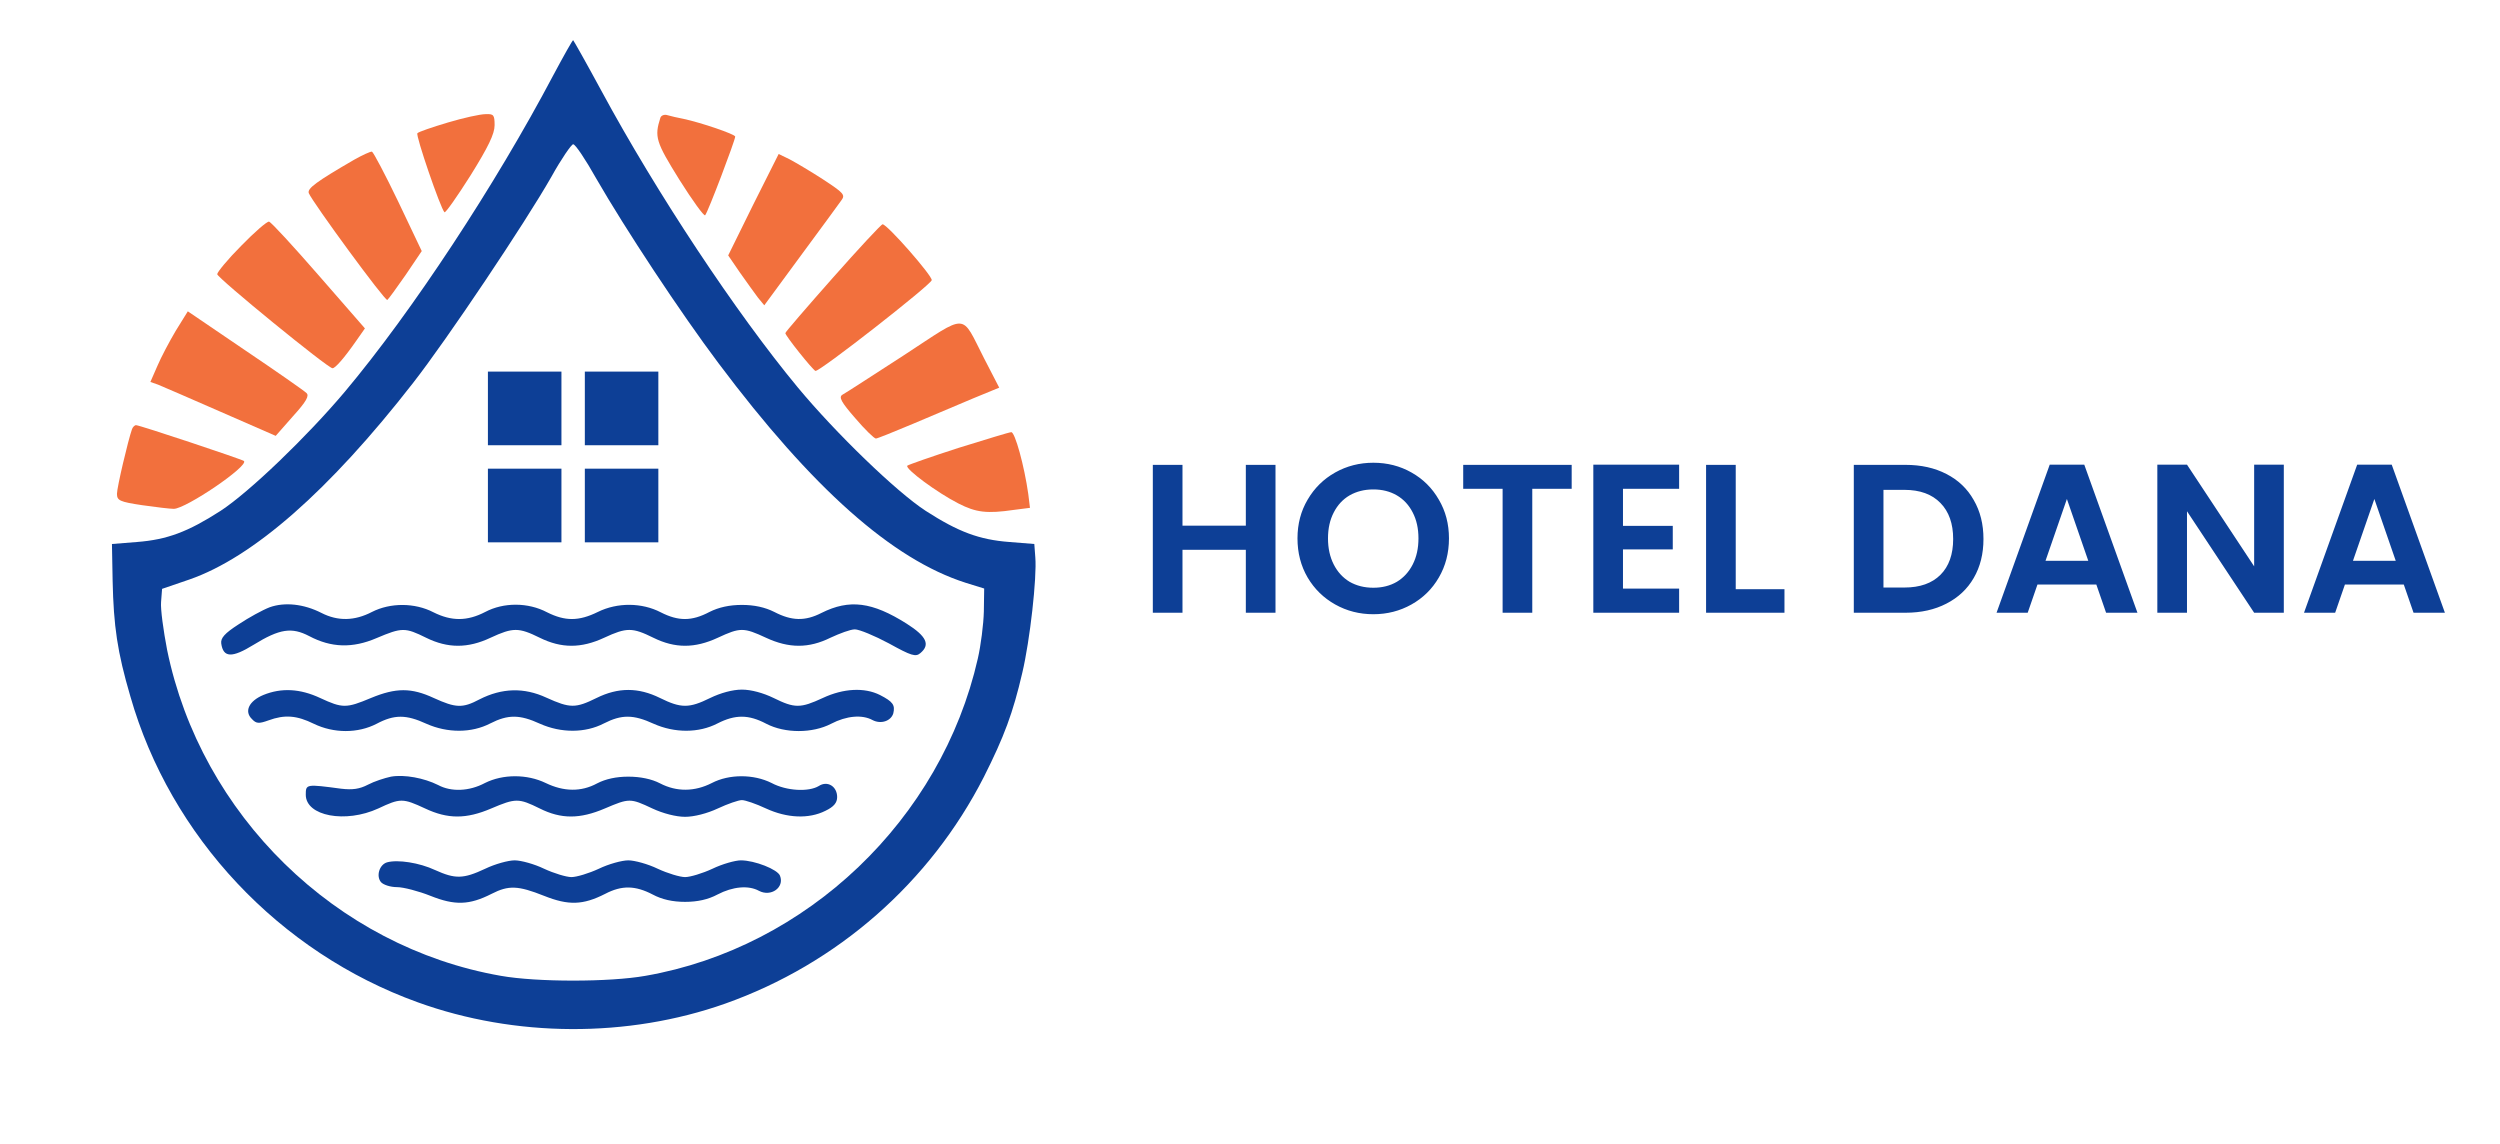 
<svg width="177" height="81" viewBox="0 0 177 81" fill="none" xmlns="http://www.w3.org/2000/svg">
<path d="M90.305 32.912V43.382H88.205V38.927H83.72V43.382H81.62V32.912H83.72V37.217H88.205V32.912H90.305ZM97.232 43.487C96.252 43.487 95.352 43.257 94.532 42.797C93.712 42.337 93.062 41.702 92.582 40.892C92.102 40.072 91.862 39.147 91.862 38.117C91.862 37.097 92.102 36.182 92.582 35.372C93.062 34.552 93.712 33.912 94.532 33.452C95.352 32.992 96.252 32.762 97.232 32.762C98.222 32.762 99.122 32.992 99.932 33.452C100.752 33.912 101.397 34.552 101.867 35.372C102.347 36.182 102.587 37.097 102.587 38.117C102.587 39.147 102.347 40.072 101.867 40.892C101.397 41.702 100.752 42.337 99.932 42.797C99.112 43.257 98.212 43.487 97.232 43.487ZM97.232 41.612C97.862 41.612 98.417 41.472 98.897 41.192C99.377 40.902 99.752 40.492 100.022 39.962C100.292 39.432 100.427 38.817 100.427 38.117C100.427 37.417 100.292 36.807 100.022 36.287C99.752 35.757 99.377 35.352 98.897 35.072C98.417 34.792 97.862 34.652 97.232 34.652C96.602 34.652 96.042 34.792 95.552 35.072C95.072 35.352 94.697 35.757 94.427 36.287C94.157 36.807 94.022 37.417 94.022 38.117C94.022 38.817 94.157 39.432 94.427 39.962C94.697 40.492 95.072 40.902 95.552 41.192C96.042 41.472 96.602 41.612 97.232 41.612ZM111.275 32.912V34.607H108.485V43.382H106.385V34.607H103.595V32.912H111.275ZM114.907 34.607V37.232H118.432V38.897H114.907V41.672H118.882V43.382H112.807V32.897H118.882V34.607H114.907ZM122.89 41.717H126.34V43.382H120.79V32.912H122.89V41.717ZM134.909 32.912C136.009 32.912 136.974 33.127 137.804 33.557C138.644 33.987 139.289 34.602 139.739 35.402C140.199 36.192 140.429 37.112 140.429 38.162C140.429 39.212 140.199 40.132 139.739 40.922C139.289 41.702 138.644 42.307 137.804 42.737C136.974 43.167 136.009 43.382 134.909 43.382H131.249V32.912H134.909ZM134.834 41.597C135.934 41.597 136.784 41.297 137.384 40.697C137.984 40.097 138.284 39.252 138.284 38.162C138.284 37.072 137.984 36.222 137.384 35.612C136.784 34.992 135.934 34.682 134.834 34.682H133.349V41.597H134.834ZM148.421 41.387H144.251L143.561 43.382H141.356L145.121 32.897H147.566L151.331 43.382H149.111L148.421 41.387ZM147.851 39.707L146.336 35.327L144.821 39.707H147.851ZM161.694 43.382H159.594L154.839 36.197V43.382H152.739V32.897H154.839L159.594 40.097V32.897H161.694V43.382ZM170.189 41.387H166.019L165.329 43.382H163.124L166.889 32.897H169.334L173.099 43.382H170.879L170.189 41.387ZM169.619 39.707L168.104 35.327L166.589 39.707H169.619Z" fill="#0D3F96"/>
<path d="M39.158 5.356C35.065 13.107 29.173 22.066 24.418 27.731C21.744 30.907 17.651 34.841 15.616 36.169C13.297 37.662 11.83 38.207 9.701 38.373L7.926 38.515L7.974 41.122C8.045 44.346 8.305 46.147 9.228 49.299C12.067 59.23 19.78 67.431 29.576 70.962C36.461 73.451 44.434 73.498 51.343 71.057C59.293 68.237 65.847 62.477 69.656 55.011C71.1 52.143 71.715 50.484 72.377 47.64C72.922 45.341 73.419 40.885 73.3 39.463L73.229 38.515L71.455 38.373C69.325 38.207 67.858 37.662 65.54 36.169C63.458 34.818 59.151 30.646 56.478 27.423C52.1 22.137 46.493 13.676 42.589 6.447C41.524 4.479 40.601 2.844 40.578 2.844C40.531 2.844 39.892 3.982 39.158 5.356ZM42.21 12.633C44.269 16.212 48.197 22.161 50.87 25.716C57.519 34.581 63.174 39.605 68.379 41.264L69.68 41.667L69.656 43.303C69.633 44.203 69.444 45.697 69.231 46.621C66.652 57.998 57.14 67.099 45.688 69.09C43.157 69.54 37.999 69.54 35.467 69.09C23.779 67.052 14.22 57.69 11.83 46.005C11.57 44.654 11.357 43.113 11.404 42.615L11.475 41.691L13.415 41.027C17.911 39.463 23.306 34.746 29.244 27.114C31.634 24.057 37.194 15.761 39.04 12.514C39.75 11.234 40.459 10.215 40.578 10.215C40.72 10.191 41.453 11.282 42.21 12.633Z" fill="#0D3F96"/>
<path d="M34.544 28.916V31.523H37.147H39.75V28.916V26.309H37.147H34.544V28.916Z" fill="#0D3F96"/>
<path d="M41.406 28.916V31.523H44.009H46.611V28.916V26.309H44.009H41.406V28.916Z" fill="#0D3F96"/>
<path d="M34.544 35.789V38.397H37.147H39.75V35.789V33.182H37.147H34.544V35.789Z" fill="#0D3F96"/>
<path d="M41.406 35.789V38.397H44.009H46.611V35.789V33.182H44.009H41.406V35.789Z" fill="#0D3F96"/>
<path d="M19.094 42.994C18.597 43.184 17.603 43.729 16.893 44.203C15.9 44.843 15.616 45.175 15.663 45.554C15.805 46.573 16.42 46.597 17.958 45.649C19.804 44.511 20.655 44.393 21.886 45.033C23.448 45.862 24.962 45.91 26.665 45.175C28.463 44.416 28.676 44.416 30.167 45.151C31.705 45.91 33.125 45.91 34.733 45.151C36.319 44.416 36.721 44.416 38.212 45.151C39.749 45.91 41.145 45.91 42.778 45.151C44.363 44.416 44.766 44.416 46.256 45.151C47.794 45.91 49.19 45.91 50.823 45.151C52.408 44.416 52.645 44.416 54.23 45.151C55.862 45.91 57.258 45.91 58.796 45.151C59.459 44.843 60.216 44.559 60.523 44.559C60.831 44.559 61.919 45.009 62.937 45.554C64.522 46.431 64.83 46.526 65.161 46.241C65.871 45.649 65.611 45.056 64.191 44.156C61.754 42.615 60.145 42.402 58.157 43.397C56.998 43.99 56.052 43.966 54.821 43.326C54.159 42.994 53.402 42.828 52.526 42.828C51.651 42.828 50.894 42.994 50.231 43.326C48.977 43.99 48.031 43.99 46.777 43.35C45.452 42.663 43.724 42.639 42.328 43.326C40.98 43.99 40.01 43.99 38.732 43.35C37.383 42.639 35.656 42.639 34.355 43.326C33.077 43.99 31.965 43.99 30.688 43.35C29.363 42.663 27.635 42.663 26.334 43.326C25.104 43.966 23.921 43.99 22.761 43.397C21.507 42.757 20.159 42.615 19.094 42.994Z" fill="#0D3F96"/>
<path d="M18.645 49.205C17.627 49.631 17.272 50.366 17.84 50.911C18.148 51.243 18.337 51.243 18.999 51.006C20.159 50.579 21.011 50.65 22.217 51.243C23.637 51.93 25.34 51.93 26.665 51.243C27.919 50.579 28.747 50.579 30.191 51.243C31.681 51.906 33.385 51.906 34.71 51.219C35.964 50.579 36.792 50.579 38.235 51.243C39.726 51.906 41.43 51.906 42.755 51.219C44.009 50.579 44.837 50.579 46.28 51.243C47.771 51.906 49.474 51.906 50.799 51.219C52.053 50.579 52.999 50.579 54.254 51.243C55.578 51.93 57.519 51.93 58.844 51.243C59.932 50.674 61.044 50.579 61.778 50.982C62.369 51.29 63.079 51.053 63.245 50.508C63.386 49.916 63.221 49.678 62.298 49.205C61.21 48.659 59.719 48.73 58.252 49.418C56.667 50.153 56.265 50.153 54.774 49.418C54.041 49.062 53.189 48.825 52.526 48.825C51.864 48.825 51.012 49.062 50.279 49.418C48.788 50.153 48.22 50.153 46.73 49.418C45.192 48.659 43.772 48.659 42.234 49.418C40.743 50.153 40.365 50.153 38.685 49.394C37.1 48.659 35.538 48.707 33.953 49.513C32.746 50.153 32.273 50.129 30.711 49.418C29.126 48.683 28.038 48.683 26.263 49.418C24.512 50.153 24.252 50.153 22.667 49.418C21.247 48.754 19.922 48.683 18.645 49.205Z" fill="#0D3F96"/>
<path d="M27.683 54.987C27.233 55.082 26.5 55.319 26.05 55.556C25.459 55.864 24.962 55.935 24.157 55.841C21.673 55.509 21.649 55.509 21.649 56.267C21.649 57.784 24.465 58.306 26.784 57.239C28.345 56.504 28.511 56.504 30.096 57.239C31.705 57.998 33.007 57.998 34.781 57.239C36.508 56.504 36.721 56.504 38.212 57.239C39.726 57.998 41.051 57.998 42.826 57.239C44.553 56.504 44.624 56.504 46.185 57.239C46.943 57.594 47.865 57.831 48.504 57.831C49.143 57.831 50.066 57.594 50.823 57.239C51.533 56.907 52.29 56.647 52.526 56.647C52.763 56.647 53.52 56.907 54.23 57.239C55.721 57.926 57.258 57.998 58.441 57.405C59.033 57.12 59.27 56.836 59.27 56.433C59.27 55.675 58.584 55.248 57.968 55.651C57.258 56.078 55.697 56.007 54.632 55.438C53.355 54.798 51.627 54.798 50.397 55.438C49.19 56.054 47.913 56.078 46.73 55.461C46.138 55.153 45.334 54.987 44.482 54.987C43.63 54.987 42.873 55.153 42.281 55.461C41.146 56.078 39.915 56.054 38.638 55.438C37.313 54.798 35.609 54.798 34.331 55.438C33.219 56.03 31.942 56.078 31.019 55.58C30.025 55.082 28.629 54.821 27.683 54.987Z" fill="#0D3F96"/>
<path d="M27.399 61.055C26.855 61.221 26.618 62.027 26.973 62.454C27.139 62.643 27.636 62.809 28.109 62.809C28.558 62.809 29.647 63.094 30.475 63.425C32.202 64.113 33.219 64.089 34.805 63.283C36.011 62.667 36.674 62.691 38.519 63.425C40.247 64.113 41.264 64.089 42.849 63.283C44.032 62.667 44.979 62.691 46.209 63.331C46.871 63.686 47.629 63.852 48.504 63.852C49.38 63.852 50.137 63.686 50.799 63.331C51.888 62.762 53 62.667 53.733 63.07C54.585 63.52 55.555 62.833 55.224 62.003C55.058 61.553 53.425 60.913 52.455 60.913C52.053 60.913 51.13 61.174 50.444 61.506C49.734 61.837 48.859 62.098 48.504 62.098C48.149 62.098 47.274 61.837 46.564 61.506C45.878 61.174 44.931 60.913 44.482 60.913C44.032 60.913 43.086 61.174 42.4 61.506C41.69 61.837 40.814 62.098 40.459 62.098C40.105 62.098 39.229 61.837 38.519 61.506C37.833 61.174 36.887 60.913 36.437 60.913C35.988 60.913 35.041 61.174 34.355 61.506C32.794 62.24 32.226 62.24 30.806 61.6C29.694 61.079 28.156 60.842 27.399 61.055Z" fill="#0D3F96"/>
<path d="M31.705 8.675C30.593 9.007 29.623 9.338 29.552 9.433C29.41 9.575 31.185 14.742 31.468 15.027C31.54 15.098 32.368 13.913 33.314 12.42C34.568 10.405 35.018 9.481 35.018 8.864C35.018 8.13 34.947 8.058 34.379 8.082C34 8.082 32.817 8.343 31.705 8.675Z" fill="#F2703D"/>
<path d="M46.753 8.343C46.327 9.694 46.422 10.026 48.102 12.728C49.025 14.197 49.853 15.335 49.924 15.24C50.113 15.05 52.053 9.931 52.053 9.67C52.053 9.504 49.616 8.675 48.386 8.414C48.007 8.343 47.487 8.224 47.25 8.153C47.037 8.082 46.8 8.177 46.753 8.343Z" fill="#F2703D"/>
<path d="M25.08 11.305C22.383 12.87 21.744 13.344 21.862 13.675C22.123 14.316 27.257 21.331 27.423 21.236C27.494 21.189 28.085 20.383 28.724 19.459L29.86 17.776L28.203 14.292C27.281 12.372 26.429 10.76 26.334 10.737C26.24 10.713 25.672 10.974 25.08 11.305Z" fill="#F2703D"/>
<path d="M53.331 14.482L51.556 18.084L52.384 19.293C52.858 19.957 53.425 20.762 53.662 21.071L54.111 21.616L56.691 18.108C58.11 16.188 59.411 14.41 59.577 14.173C59.861 13.794 59.719 13.652 58.276 12.704C57.4 12.135 56.312 11.495 55.91 11.282L55.129 10.903L53.331 14.482Z" fill="#F2703D"/>
<path d="M17.083 17.397C16.137 18.345 15.379 19.269 15.379 19.412C15.379 19.672 23.211 26.072 23.542 26.072C23.732 26.072 24.347 25.384 25.222 24.128L25.837 23.251L22.572 19.506C20.774 17.444 19.212 15.738 19.047 15.691C18.905 15.667 18.029 16.425 17.083 17.397Z" fill="#F2703D"/>
<path d="M58.962 19.672C57.117 21.758 55.602 23.512 55.602 23.583C55.602 23.773 57.519 26.166 57.732 26.261C57.992 26.356 65.871 20.194 65.966 19.838C66.037 19.554 62.819 15.88 62.487 15.88C62.393 15.88 60.808 17.586 58.962 19.672Z" fill="#F2703D"/>
<path d="M12.445 23.417C11.996 24.175 11.404 25.29 11.144 25.906L10.647 27.043L11.191 27.233C11.475 27.352 13.463 28.205 15.616 29.153L19.52 30.859L20.75 29.461C21.697 28.418 21.91 28.015 21.697 27.826C21.531 27.66 19.591 26.309 17.343 24.792L13.297 22.042L12.445 23.417Z" fill="#F2703D"/>
<path d="M64.002 25.147C61.801 26.569 59.837 27.849 59.648 27.944C59.364 28.11 59.553 28.465 60.547 29.603C61.233 30.409 61.896 31.049 62.014 31.049C62.109 31.049 63.292 30.575 64.64 30.006C65.989 29.437 67.906 28.631 68.899 28.205L70.745 27.446L69.68 25.384C68 22.113 68.615 22.137 64.002 25.147Z" fill="#F2703D"/>
<path d="M9.346 30.385C9.062 31.191 8.281 34.51 8.281 34.96C8.281 35.434 8.471 35.529 10.056 35.766C11.05 35.908 12.043 36.026 12.303 36.026C13.155 36.026 17.627 32.993 17.272 32.637C17.13 32.519 9.89 30.101 9.63 30.101C9.535 30.101 9.393 30.243 9.346 30.385Z" fill="#F2703D"/>
<path d="M67.858 31.713C65.942 32.329 64.333 32.898 64.238 32.969C64.049 33.182 66.368 34.889 67.858 35.647C69.112 36.287 69.869 36.382 71.81 36.097L72.922 35.955L72.803 34.983C72.519 32.969 71.857 30.575 71.597 30.599C71.455 30.599 69.775 31.12 67.858 31.713Z" fill="#F2703D"/>
</svg>
